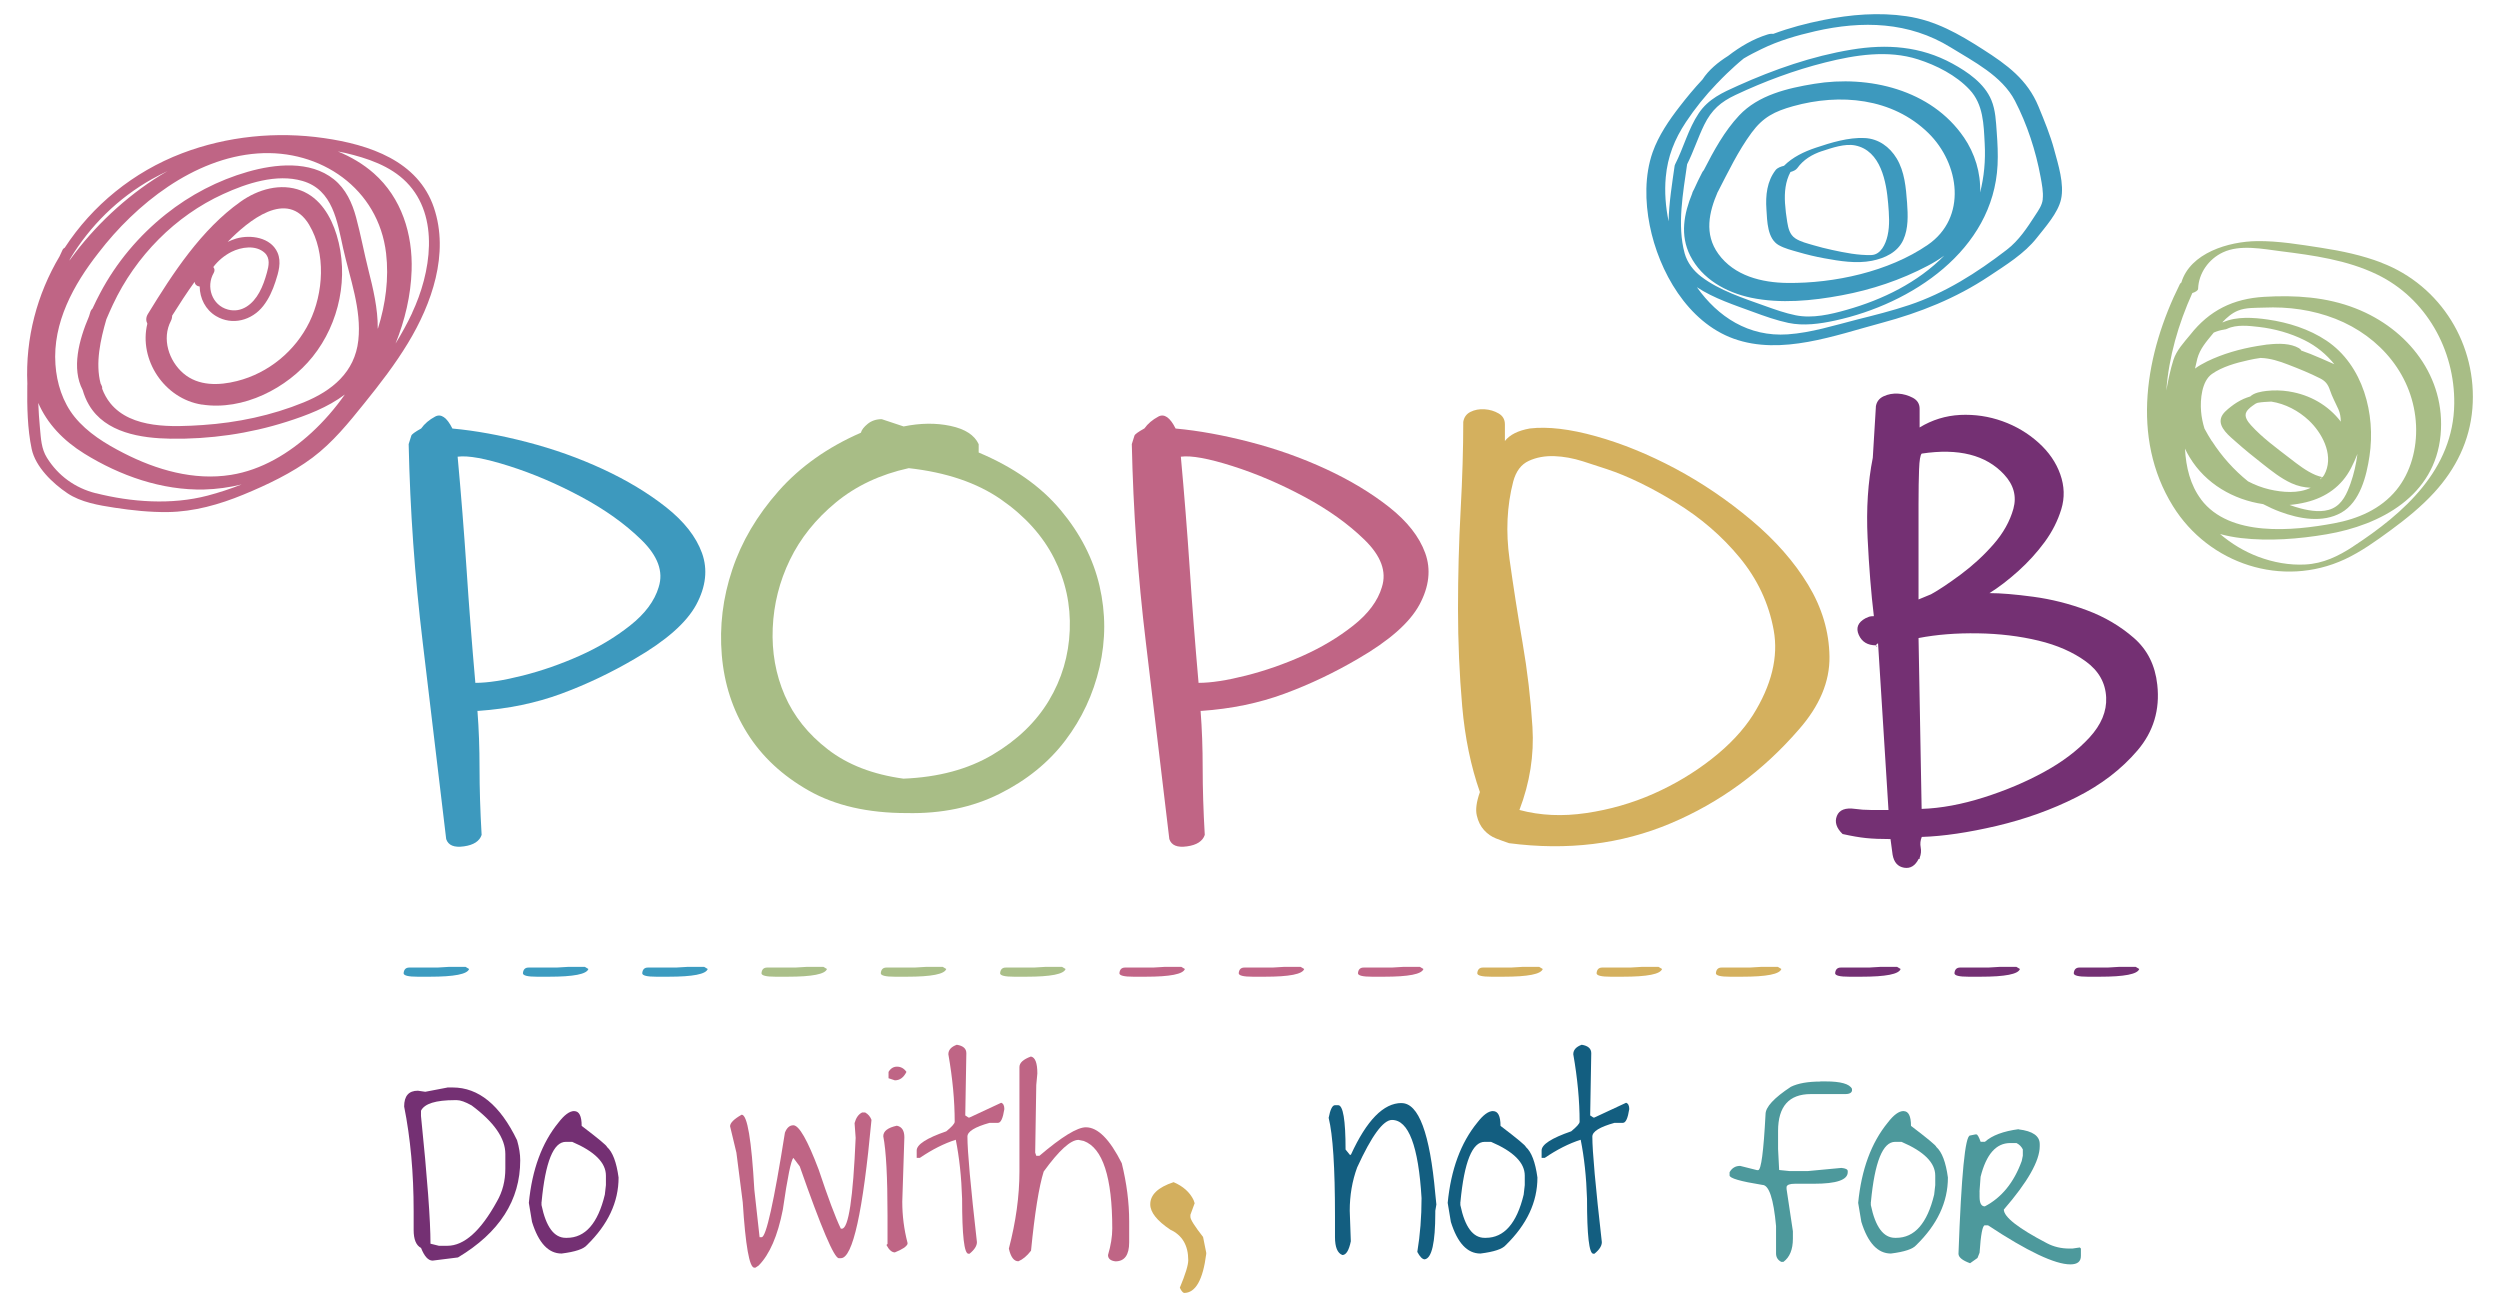 <svg labelledby="logoTitle" viewBox="0 0 371.09 194.03" xmlns="http://www.w3.org/2000/svg">
<title id="logoTitle">The Provincial Outreach Program for Students with Deafblindness Logo</title>
<path d="m66.41 161.42h.78c3.85 0 7.04 2.61 9.56 7.83.31 1.07.47 2.07.47 2.98 0 5.92-3.08 10.73-9.24 14.42l-3.76.47c-.66 0-1.23-.63-1.72-1.88-.73-.37-1.1-1.26-1.1-2.66v-2.82c0-5.64-.47-10.81-1.41-15.51 0-1.57.68-2.35 2.04-2.35l1.1.16 3.29-.63zm-3.92 4.23c.94 9.18 1.41 15.5 1.41 18.96l1.25.31h1.25c2.49 0 4.95-2.19 7.36-6.58.84-1.45 1.25-3.07 1.25-4.86v-2.19c0-2.33-1.67-4.73-5.01-7.21-.93-.52-1.66-.78-2.19-.78h-.31c-2.82 0-4.49.52-5.01 1.57z" fill="#743073"></path><path d="m85.24 164.93c.73 0 1.1.73 1.1 2.19 2.51 1.91 3.76 2.95 3.76 3.13.84.75 1.41 2.26 1.72 4.54 0 3.64-1.57 6.98-4.7 10.03-.49.58-1.75 1-3.76 1.25-1.95 0-3.42-1.57-4.39-4.7l-.47-2.82c.48-4.94 1.94-8.91 4.39-11.91.88-1.15 1.66-1.72 2.35-1.72zm-4.86 13.48v.47c.67 3.24 1.87 4.86 3.6 4.86h.16c2.73 0 4.61-2.14 5.64-6.42l.16-1.41v-1.41c0-1.91-1.67-3.58-5.01-5.01h-.94c-1.84 0-3.04 2.98-3.6 8.93z" fill="#743073"></path><g fill="#bf6585"><path d="m127.95 165.13h.47c.45.25.76.62.94 1.1-1.27 13.68-2.78 20.53-4.54 20.53h-.31c-.69 0-2.62-4.54-5.8-13.63l-.94-1.25c-.34.27-.87 2.83-1.57 7.68-.76 3.88-1.96 6.65-3.6 8.3l-.47.31h-.16c-.73 0-1.31-3.24-1.72-9.71l-.94-7.36-.94-3.92c0-.49.57-1.07 1.72-1.72.84 0 1.46 3.71 1.88 11.13l.78 7.05h.31c.66 0 1.81-5.17 3.45-15.51.28-.73.7-1.1 1.25-1.1.85 0 2.1 2.19 3.76 6.58 1.39 4.16 2.48 7.09 3.29 8.77h.16c.98 0 1.66-4.49 2.04-13.48l-.16-2.19c.21-.78.57-1.3 1.1-1.57z"></path><path d="m133.14 167.1c.73.15 1.1.72 1.1 1.72l-.31 9.56c0 2.07.26 4.11.78 6.11v.16c-.15.39-.78.81-1.88 1.25-.45 0-.87-.37-1.25-1.1l.16-.16v-4.23c0-5.7-.21-9.62-.63-11.75 0-.76.68-1.28 2.04-1.57zm0-8.77c.58 0 1.05.26 1.41.78-.42.84-.99 1.25-1.72 1.25l-.94-.31v-.94c.31-.52.73-.78 1.25-.78z"></path><path d="m142.03 155.08c.94.15 1.41.57 1.41 1.25l-.16 9.24.47.31h.16l4.7-2.19c.31.1.47.42.47.94-.21 1.36-.52 2.04-.94 2.04h-1.25c-2.19.61-3.29 1.29-3.29 2.04 0 2.18.47 7.4 1.41 15.67 0 .55-.37 1.13-1.1 1.72h-.16c-.63 0-.94-2.72-.94-8.15-.1-3.25-.42-6.18-.94-8.77-1.73.55-3.51 1.45-5.33 2.69h-.47v-1.1c0-.88 1.46-1.83 4.39-2.84.84-.69 1.25-1.16 1.25-1.41 0-3.1-.31-6.45-.94-10.03 0-.64.42-1.11 1.25-1.41z"></path><path d="m153.04 156.83c.63.13.94.97.94 2.51l-.16 1.72-.16 10.03.16.47h.47c3.31-2.82 5.61-4.23 6.89-4.23 1.78 0 3.55 1.78 5.33 5.33.73 2.97 1.1 5.84 1.1 8.62v3.13c0 1.88-.68 2.82-2.04 2.82-.73-.09-1.1-.4-1.1-.94.42-1.43.63-2.74.63-3.92 0-7.63-1.41-11.96-4.23-13.01l-.78-.16c-1.18 0-2.9 1.57-5.17 4.7-.7 2.24-1.33 6.16-1.88 11.75-.61.79-1.24 1.31-1.88 1.57-.66 0-1.13-.63-1.41-1.88 1.04-3.98 1.57-7.8 1.57-11.44v-15.51c0-.63.57-1.15 1.72-1.57z"></path></g><path d="m174.19 175.47c1.43.61 2.42 1.5 2.98 2.66l.16.47-.63 1.72v.31c0 .39.63 1.38 1.88 2.98l.47 2.35v.16c-.49 3.87-1.59 5.8-3.29 5.8-.21-.06-.42-.32-.63-.78.84-2.01 1.25-3.37 1.25-4.07 0-2.21-.89-3.72-2.66-4.54-1.98-1.33-2.98-2.58-2.98-3.76 0-1.43 1.15-2.53 3.45-3.29z" fill="#d3af5e"></path><g fill="#135e80"><path d="m208.04 163.74c2.54 0 4.21 4.49 5.01 13.48l.16 1.57-.16.94v.31c0 4.43-.52 6.73-1.57 6.89-.34 0-.71-.37-1.1-1.1.42-2.54.63-5.2.63-7.99-.46-7.73-1.93-11.6-4.39-11.6-1.3 0-3.02 2.35-5.17 7.05-.73 1.98-1.1 4.13-1.1 6.42l.16 4.54c-.28 1.36-.7 2.04-1.25 2.04-.73-.27-1.1-1.16-1.1-2.66v-3.13c0-7.18-.31-12.04-.94-14.57.24-1.25.55-1.88.94-1.88h.47c.73 0 1.1 2.19 1.1 6.58l.63.78h.16c2.34-5.12 4.85-7.68 7.52-7.68z"></path><path d="m221.63 164.93c.73 0 1.1.73 1.1 2.19 2.51 1.91 3.76 2.95 3.76 3.13.84.75 1.41 2.26 1.72 4.54 0 3.64-1.57 6.98-4.7 10.03-.49.58-1.75 1-3.76 1.25-1.95 0-3.42-1.57-4.39-4.7l-.47-2.82c.48-4.94 1.94-8.91 4.39-11.91.88-1.15 1.66-1.72 2.35-1.72zm-4.86 13.48v.47c.67 3.24 1.87 4.86 3.6 4.86h.16c2.73 0 4.61-2.14 5.64-6.42l.16-1.41v-1.41c0-1.91-1.67-3.58-5.01-5.01h-.94c-1.84 0-3.04 2.98-3.6 8.93z"></path><path d="m234.79 155.08c.94.15 1.41.57 1.41 1.25l-.16 9.24.47.31h.16l4.7-2.19c.31.1.47.42.47.94-.21 1.36-.52 2.04-.94 2.04h-1.25c-2.19.61-3.29 1.29-3.29 2.04 0 2.18.47 7.4 1.41 15.67 0 .55-.37 1.13-1.1 1.72h-.16c-.63 0-.94-2.72-.94-8.15-.1-3.25-.42-6.18-.94-8.77-1.73.55-3.51 1.45-5.33 2.69h-.47v-1.1c0-.88 1.46-1.83 4.39-2.84.84-.69 1.25-1.16 1.25-1.41 0-3.1-.31-6.45-.94-10.03 0-.64.42-1.11 1.25-1.41z"></path></g><path d="m270.2 160.52h.78c2.25 0 3.56.37 3.92 1.1v.31c-.1.31-.42.47-.94.47h-5.17c-3.24 0-4.86 1.83-4.86 5.48v2.66l.16 3.13 1.57.16h2.66l5.01-.47c.63.06.94.22.94.47v.16c0 1.15-1.67 1.72-5.01 1.72h-2.82c-.78 0-1.19.16-1.25.47v.31l.94 6.27v1.1c0 1.61-.47 2.76-1.41 3.45h-.31c-.52-.27-.78-.69-.78-1.25v-4.07c-.37-4.07-1.05-6.11-2.04-6.11-3.24-.52-4.86-.99-4.86-1.41v-.47c.36-.63.88-.94 1.57-.94l2.51.63h.16c.45 0 .81-2.77 1.1-8.3 0-1.06 1.25-2.42 3.76-4.07 1.06-.52 2.52-.78 4.39-.78z" fill="#4d999c"></path><path d="m282.56 164.93c.73 0 1.1.73 1.1 2.19 2.51 1.91 3.76 2.95 3.76 3.13.84.75 1.41 2.26 1.72 4.54 0 3.64-1.57 6.98-4.7 10.03-.49.58-1.75 1-3.76 1.25-1.95 0-3.42-1.57-4.39-4.7l-.47-2.82c.48-4.94 1.94-8.91 4.39-11.91.88-1.15 1.66-1.72 2.35-1.72zm-4.86 13.48v.47c.67 3.24 1.87 4.86 3.6 4.86h.16c2.73 0 4.61-2.14 5.64-6.42l.16-1.41v-1.41c0-1.91-1.67-3.58-5.01-5.01h-.94c-1.84 0-3.04 2.98-3.6 8.93z" fill="#4d999c"></path><path d="m299.64 167.64c2.09.25 3.13.98 3.13 2.19v.31c0 2.16-1.78 5.3-5.33 9.4 0 1.1 2.14 2.78 6.42 5.01 1 .52 2.1.78 3.29.78h.47l1.1-.16.16.16v1.1c0 .84-.52 1.25-1.57 1.25-2.28 0-6.36-1.93-12.22-5.8h-.47c-.34 0-.6 1.36-.78 4.07l-.31.78-1.1.78c-1.15-.42-1.72-.89-1.72-1.41.42-11.7.99-17.55 1.72-17.55l.78-.16h.16c.16 0 .37.37.63 1.1h.63c1.07-.96 2.75-1.58 5.01-1.88zm-5.8 9.24v.78c0 .94.26 1.41.78 1.41 2.49-1.3 4.32-3.54 5.48-6.74l.16-.78v-.94c-.21-.42-.52-.73-.94-.94h-.94c-2.09 0-3.55 1.67-4.39 5.01l-.16 2.19z" fill="#4d999c"></path><path d="m62.51 63.61c.51-.72 1.21-1.31 2.09-1.78.87-.46 1.73.13 2.55 1.78 3.4.31 7.09.98 11.06 2.01s7.73 2.37 11.29 4.02 6.68 3.53 9.36 5.64c2.68 2.12 4.46 4.38 5.34 6.81.87 2.42.59 4.98-.85 7.66-1.45 2.68-4.49 5.36-9.13 8.04-3.51 2.06-7.14 3.79-10.9 5.18s-7.86 2.24-12.3 2.55h-.15c.21 2.68.31 5.52.31 8.51s.1 6.29.31 9.9c-.31.93-1.19 1.5-2.63 1.7-1.45.21-2.32-.15-2.63-1.08-1.14-9.59-2.3-19.31-3.48-29.16-1.19-9.85-1.88-19.67-2.09-29.47.21-.62.33-1.03.39-1.24.05-.21.54-.56 1.47-1.08zm35.27 23.51c.72-2.27-.13-4.59-2.55-6.96s-5.41-4.51-8.97-6.42-7.12-3.43-10.67-4.56c-3.56-1.13-6.11-1.6-7.66-1.39.51 5.57.95 11.11 1.32 16.63.36 5.52.8 11.16 1.31 16.94 1.86 0 4.2-.36 7.04-1.08s5.65-1.7 8.43-2.94 5.28-2.73 7.5-4.49c2.22-1.75 3.64-3.66 4.25-5.72z" fill="#3d99be"></path><path d="m145.27 67.17c5.15 2.17 9.2 5 12.14 8.51s4.87 7.27 5.8 11.29.93 8.04 0 12.06-2.63 7.66-5.1 10.91-5.72 5.88-9.74 7.89-8.61 2.97-13.77 2.86c-5.78 0-10.62-1.11-14.54-3.33s-6.96-5.05-9.13-8.51c-2.17-3.45-3.43-7.32-3.79-11.6s.15-8.51 1.55-12.68c1.39-4.18 3.69-8.07 6.88-11.68s7.27-6.5 12.22-8.66c.1-.41.44-.85 1-1.31.57-.46 1.26-.7 2.09-.7l3.25 1.08c2.48-.51 4.8-.54 6.96-.08 2.17.46 3.56 1.37 4.18 2.71zm-11.14 48.41c5.16-.21 9.56-1.39 13.22-3.56s6.44-4.85 8.35-8.04 2.94-6.67 3.09-10.44c.15-3.76-.62-7.32-2.32-10.67s-4.33-6.27-7.89-8.74-8.12-4.02-13.69-4.64c-4.23.93-7.84 2.63-10.83 5.1s-5.26 5.31-6.81 8.51-2.4 6.57-2.55 10.13.44 6.88 1.78 9.98c1.34 3.09 3.48 5.78 6.42 8.04 2.94 2.27 6.67 3.71 11.21 4.33z" fill="#a8bd86"></path><path d="m169.86 63.61c.51-.72 1.21-1.31 2.09-1.78.87-.46 1.73.13 2.55 1.78 3.4.31 7.09.98 11.06 2.01s7.73 2.37 11.29 4.02 6.68 3.53 9.36 5.64c2.68 2.12 4.46 4.38 5.34 6.81.88 2.42.59 4.98-.85 7.66-1.45 2.68-4.49 5.36-9.13 8.04-3.51 2.06-7.14 3.79-10.91 5.18-3.76 1.39-7.86 2.24-12.3 2.55h-.15c.21 2.68.31 5.52.31 8.51s.1 6.29.31 9.9c-.31.93-1.19 1.5-2.63 1.7-1.45.21-2.32-.15-2.63-1.08-1.14-9.59-2.3-19.31-3.48-29.16-1.19-9.85-1.88-19.67-2.09-29.47.21-.62.33-1.03.39-1.24.05-.21.54-.56 1.47-1.08zm35.27 23.51c.72-2.27-.13-4.59-2.55-6.96s-5.41-4.51-8.97-6.42-7.11-3.43-10.67-4.56-6.11-1.6-7.66-1.39c.51 5.57.95 11.11 1.32 16.63.36 5.52.8 11.16 1.31 16.94 1.86 0 4.2-.36 7.04-1.08s5.65-1.7 8.43-2.94 5.28-2.73 7.5-4.49c2.22-1.75 3.64-3.66 4.25-5.72z" fill="#c06585"></path><path d="m217.19 62.69c.1-.72.46-1.24 1.08-1.55s1.31-.44 2.09-.39c.77.05 1.47.26 2.09.62s.93.9.93 1.62v2.47c.72-.93 1.96-1.55 3.71-1.86 2.68-.31 5.96.08 9.82 1.16 3.87 1.08 7.78 2.68 11.76 4.79 3.97 2.12 7.73 4.67 11.29 7.66s6.37 6.19 8.43 9.59 3.12 6.96 3.17 10.67-1.47 7.32-4.56 10.83c-5.36 6.19-11.7 10.83-19.03 13.92-7.32 3.09-15.31 4.07-23.97 2.94-.62-.21-1.26-.44-1.93-.7s-1.26-.67-1.78-1.24-.88-1.29-1.08-2.17c-.21-.88-.05-2.03.46-3.48-1.34-3.81-2.22-8.07-2.63-12.76s-.62-9.51-.62-14.46.13-9.82.39-14.62c.26-4.79.39-9.15.39-13.07zm8.35 57.54c3.09.83 6.39.98 9.9.46 3.5-.51 6.83-1.47 9.98-2.86 3.14-1.39 6.03-3.12 8.66-5.18s4.66-4.23 6.11-6.5c2.78-4.43 3.81-8.64 3.09-12.61s-2.4-7.55-5.03-10.75-5.8-5.93-9.51-8.2-7.11-3.92-10.21-4.95c-.93-.31-2.11-.7-3.56-1.16s-2.86-.72-4.25-.77-2.66.18-3.79.7c-1.14.52-1.91 1.55-2.32 3.09-.93 3.61-1.11 7.45-.54 11.52.57 4.08 1.21 8.2 1.93 12.37.72 4.18 1.21 8.35 1.47 12.53s-.39 8.27-1.93 12.3z" fill="#d4b05e"></path><path d="m278.44 60.37c.1-.72.49-1.24 1.16-1.55s1.39-.44 2.17-.39c.77.05 1.49.26 2.17.62.67.36 1 .9 1 1.62v2.78c1.86-1.13 3.87-1.75 6.03-1.86 2.17-.1 4.25.21 6.26.93s3.79 1.78 5.34 3.17 2.63 2.96 3.25 4.72c.62 1.75.67 3.48.15 5.18s-1.34 3.33-2.47 4.87c-1.14 1.55-2.45 2.99-3.94 4.33-1.5 1.34-2.91 2.42-4.25 3.25 1.65 0 3.81.18 6.5.54 2.68.36 5.34 1.03 7.97 2.01s4.95 2.35 6.96 4.1 3.17 4.07 3.48 6.96c.41 3.71-.57 6.96-2.94 9.74s-5.39 5.1-9.05 6.94c-3.66 1.85-7.61 3.26-11.83 4.26-4.23.99-7.94 1.54-11.14 1.64-.21.52-.26 1.03-.16 1.55.1.51.05 1.03-.15 1.55v.16h-.15c-.52 1.03-1.24 1.47-2.17 1.31s-1.5-.8-1.7-1.93l-.31-2.32c-1.45 0-2.66-.05-3.63-.15-.98-.1-2.14-.3-3.48-.6-.93-.89-1.21-1.79-.85-2.69s1.26-1.25 2.71-1.04c.72.1 1.49.16 2.32.16h2.63l-1.55-24.75c-.31.21-.39.34-.23.39s.13.08-.08.08v-.16c-1.24 0-2.09-.51-2.55-1.55-.46-1.03-.13-1.86 1-2.47.21-.1.39-.18.54-.23s.39-.08.7-.08c-.41-3.4-.72-7.27-.93-11.6s.05-8.3.77-11.91l.46-7.58zm6.81 6.96c-.21.21-.34.98-.39 2.32s-.08 3.07-.08 5.18v14.15l1.86-.77c1.13-.62 2.6-1.6 4.41-2.94 1.8-1.34 3.43-2.84 4.87-4.49s2.42-3.4 2.94-5.26c.51-1.86.05-3.56-1.39-5.1-2.68-2.89-6.76-3.92-12.22-3.09zm0 52.74c2.89-.1 5.95-.67 9.2-1.7s6.24-2.29 8.97-3.79c2.73-1.49 4.97-3.19 6.73-5.1 1.75-1.91 2.58-3.89 2.48-5.96-.1-2.17-1.11-3.95-3.02-5.34s-4.25-2.42-7.04-3.09c-2.78-.67-5.78-1.03-8.97-1.08-3.2-.05-6.14.18-8.82.7l.46 25.37z" fill="#743073"></path><path d="m66.6 143.52h2.51l.52.31c-.24.77-2.19 1.15-5.85 1.15h-1.78c-1.39 0-2.09-.17-2.09-.52.05-.56.33-.84.84-.84h4.18z" fill="#3c9bc0"></path><path d="m84.31 143.52h2.51l.52.31c-.24.77-2.19 1.15-5.85 1.15h-1.78c-1.39 0-2.09-.17-2.09-.52.05-.56.33-.84.84-.84h4.18z" fill="#3c9bc0"></path><path d="m102.02 143.52h2.51l.52.31c-.24.77-2.19 1.15-5.85 1.15h-1.78c-1.39 0-2.09-.17-2.09-.52.05-.56.33-.84.84-.84h4.18z" fill="#3c9bc0"></path><path d="m119.72 143.52h2.51l.52.31c-.24.77-2.19 1.15-5.85 1.15h-1.78c-1.39 0-2.09-.17-2.09-.52.05-.56.33-.84.84-.84h4.18z" fill="#aabf89"></path><path d="m137.43 143.52h2.51l.52.31c-.24.77-2.19 1.15-5.85 1.15h-1.78c-1.39 0-2.09-.17-2.09-.52.05-.56.33-.84.84-.84h4.18z" fill="#aabf89"></path><path d="m155.14 143.52h2.51l.52.31c-.24.77-2.19 1.15-5.85 1.15h-1.78c-1.39 0-2.09-.17-2.09-.52.05-.56.33-.84.84-.84h4.18z" fill="#aabf89"></path><path d="m172.85 143.52h2.51l.52.31c-.24.77-2.19 1.15-5.85 1.15h-1.78c-1.39 0-2.09-.17-2.09-.52.05-.56.33-.84.84-.84h4.18z" fill="#c16587"></path><path d="m190.56 143.52h2.51l.52.31c-.24.77-2.19 1.15-5.85 1.15h-1.78c-1.39 0-2.09-.17-2.09-.52.05-.56.33-.84.84-.84h4.18z" fill="#c16587"></path><path d="m208.26 143.52h2.51l.52.31c-.24.77-2.19 1.15-5.85 1.15h-1.78c-1.39 0-2.09-.17-2.09-.52.05-.56.33-.84.84-.84h4.18z" fill="#c16587"></path><path d="m225.97 143.52h2.51l.52.31c-.24.77-2.19 1.15-5.85 1.15h-1.78c-1.39 0-2.09-.17-2.09-.52.05-.56.33-.84.84-.84h4.18z" fill="#d4b05e"></path><path d="m243.68 143.52h2.51l.52.31c-.24.77-2.19 1.15-5.85 1.15h-1.78c-1.39 0-2.09-.17-2.09-.52.05-.56.33-.84.84-.84h4.18z" fill="#d4b05e"></path><path d="m261.39 143.52h2.51l.52.31c-.24.77-2.19 1.15-5.85 1.15h-1.78c-1.39 0-2.09-.17-2.09-.52.05-.56.33-.84.84-.84h4.18z" fill="#d4b05e"></path><path d="m279.09 143.52h2.51l.52.31c-.24.77-2.19 1.15-5.85 1.15h-1.78c-1.39 0-2.09-.17-2.09-.52.05-.56.33-.84.84-.84h4.18z" fill="#743074"></path><path d="m296.8 143.52h2.51l.52.31c-.24.77-2.19 1.15-5.85 1.15h-1.78c-1.39 0-2.09-.17-2.09-.52.05-.56.33-.84.84-.84h4.18z" fill="#743074"></path><path d="m314.51 143.52h2.51l.52.31c-.24.77-2.19 1.15-5.85 1.15h-1.78c-1.39 0-2.09-.17-2.09-.52.05-.56.33-.84.84-.84h4.18z" fill="#743074"></path><path d="m353.53 39c-2.89-1.11-5.93-1.75-8.98-2.22-3.13-.48-6.36-1.03-9.53-.99-4.21.05-9.92 1.75-11.23 6.15-.1.07-.17.14-.22.23-5.07 10.18-7.36 22.75-1.03 32.95 5.33 8.6 16.23 12.21 25.51 7.9 2.44-1.14 4.65-2.73 6.82-4.32 2.3-1.69 4.53-3.49 6.46-5.6 3.21-3.51 5.27-7.67 5.66-12.44.77-9.42-4.65-18.27-13.47-21.65zm-26.8 35.14c-1.61-2.13-2.26-4.81-2.4-7.55.21.45.44.88.7 1.3 2.37 3.92 6.49 6.29 10.9 6.94.82.43 1.67.82 2.54 1.14 2.82 1.05 6.3 1.69 9.06.13 2.8-1.59 3.75-5.45 4.19-8.41.93-6.22-.93-13.47-6.39-17.13-2.57-1.72-5.66-2.69-8.71-3.13-2.09-.3-4.6-.49-6.6.39-.05 0-.1.02-.15.03.68-.73 1.44-1.38 2.33-1.74 1.18-.48 2.59-.4 3.84-.45 3.64-.16 7.22.33 10.62 1.66 6.69 2.63 11.64 8.51 11.97 15.83.15 3.39-.76 6.96-2.94 9.61-2.33 2.83-5.7 4.26-9.24 4.92-6.07 1.13-15.49 2.08-19.73-3.54zm3.38-25.21s.05-.02.08-.02c.13-.01.27-.04.41-.11 1.38-.66 3.25-.44 4.71-.27 2.33.27 4.67.92 6.77 1.97 1.78.88 3.24 2.11 4.42 3.56-.1-.04-.21-.09-.31-.13-1.07-.47-2.13-.95-3.21-1.38-.46-.18-.93-.36-1.4-.52-.04-.12-.15-.24-.33-.35-1.27-.73-2.99-.72-4.55-.55-.16 0-.33.03-.5.06-.39.05-.77.11-1.12.17-2.56.43-5.13 1.15-7.47 2.29-.67.33-1.26.67-1.79 1.06.12-.49.22-.99.34-1.47.4-1.48 1.35-2.54 2.31-3.71.04-.05.08-.11.13-.16.46-.2.95-.36 1.51-.44zm-1.79 16.56c-.39-.6-.75-1.23-1.1-1.88-.25-.83-.43-1.67-.5-2.53-.15-1.82.11-4.51 1.61-5.57 1.52-1.07 3.59-1.65 5.42-2.05.54-.12 1.17-.25 1.8-.33 1.42.04 2.78.48 4.09.99 1.59.61 3.22 1.27 4.74 2.04.82.41 1.19.92 1.47 1.76.34 1.02.82 1.86 1.25 2.83.26.57.35 1.19.36 1.84-1.87-2.46-4.64-4-7.62-4.47-.03 0-.05-.01-.08-.02-1.1-.17-2.23-.2-3.36-.07-.74.09-1.8.26-2.38.82-.33.11-.67.21-.99.36-.68.31-1.31.7-1.89 1.16-.55.44-1.26.98-1.46 1.69-.41 1.4 1.3 2.71 2.22 3.53 1.27 1.13 2.59 2.2 3.92 3.24 1.36 1.07 2.74 2.18 4.32 2.9.92.42 1.88.63 2.85.67-1.82.91-4.23.68-6.11.25-1.11-.26-2.18-.67-3.19-1.2-2.09-1.68-3.91-3.72-5.35-5.96zm6.36-5.49s.08-.05.15-.09c.04-.01.17-.07.22-.1.02 0 .03 0 .05-.01.03 0 .05-.01.07-.02.57-.1 1.25-.14 1.97-.17 2.08.32 4.05 1.36 5.58 2.8 1.93 1.82 3.6 4.91 2.51 7.59-.12.29-.26.57-.46.8 0 0-.02.02-.03.03-.35-.09-.69-.18-1.03-.32-1.39-.59-2.62-1.56-3.81-2.48-1.97-1.52-4.1-3.06-5.77-4.91-.46-.51-1.08-1.3-.67-2 .29-.5.84-.85 1.23-1.12zm9.73 11.12c.02-.16.14-.23.28-.25-.06.06-.12.11-.17.17-.1.11-.12.15-.11.08zm-2.11 3.43c2.95-.72 5.29-2.37 6.68-5.07.35-.67.67-1.38.95-2.1-.19 1.49-.52 2.96-1.02 4.37-.52 1.46-1.2 3.05-2.7 3.73-1.42.65-3.22.37-4.67 0-.58-.15-1.14-.33-1.69-.53.82-.07 1.64-.2 2.45-.4zm6.98 6.58c-2.19 1.43-4.43 2.52-7.08 2.66-2.36.13-4.76-.31-6.97-1.14-2.1-.79-4.01-1.95-5.69-3.38 1.03.28 2.08.48 3.13.6 4.16.48 8.56.14 12.67-.56 8.12-1.38 16.08-5.74 16.93-14.73.81-8.61-4.82-15.75-12.6-18.8-4.36-1.71-8.96-1.99-13.59-1.72-4.58.27-8.12 2-10.97 5.63-.94 1.14-2.04 2.31-2.5 3.75-.46 1.46-.77 3-1.05 4.53.36-4.96 1.8-9.91 3.86-14.47.47-.15.85-.37.86-.64.08-2.32 1.58-4.42 3.68-5.4 2.55-1.2 5.89-.51 8.58-.17 4.86.61 9.86 1.3 14.32 3.46 7.26 3.51 11.54 11.18 11.44 19.17-.11 9.74-7.42 16.24-15.02 21.2z" fill="#a8bd86"></path><path d="m29.98 60.05c6.1.95 12.66-2.41 16.42-7.09 4-4.98 5.44-11.95 3.57-18.08-.84-2.76-2.46-5.5-5.27-6.59-3.04-1.18-6.42-.18-8.98 1.64-5.86 4.15-10.08 10.65-13.77 16.68-.32.52-.29 1.03-.08 1.44-1.3 5.32 2.5 11.14 8.1 12.01zm15.92-26.66c2.51 4.19 2.12 10.13.04 14.4-2.11 4.32-6.08 7.59-10.75 8.77-2.69.68-5.74.77-7.97-1.14-2.18-1.87-3.22-5.16-1.86-7.77.14-.27.19-.54.19-.79 1.07-1.71 2.17-3.4 3.34-5.03.02.41.37.67.75.7.02 1.74.85 3.45 2.43 4.39 2.41 1.44 5.32.64 7-1.5.84-1.07 1.4-2.33 1.82-3.62.45-1.37.91-2.91.31-4.29-.99-2.28-4-2.72-6.14-2.1-.43.13-.85.3-1.26.49 2.99-3.08 8.84-7.96 12.1-2.52zm-14.24 6.25c.71-.94 1.63-1.71 2.69-2.25 1.46-.73 3.62-1.07 4.94.14.85.79.61 1.94.33 2.94-.28 1.01-.62 2.02-1.13 2.94-.94 1.72-2.6 3.09-4.66 2.54-2.36-.63-3.3-3.39-2.1-5.45.19-.33.12-.64-.07-.87z" fill="#bf6585"></path><path d="m64.42 30.85c-2.36-7-9.64-9.39-16.32-10.35-7.06-1.02-14.4-.29-21.07 2.25-7.27 2.77-13.34 7.76-17.42 14.02-.13.06-.25.16-.33.33-.15.32-.29.64-.44.95-3.33 5.61-5.09 12.13-4.78 18.94 0 .09-.01.18-.01.27-.04 3.05.02 6.39.65 9.38.57 2.68 3.13 5.11 5.3 6.57 2.01 1.35 4.65 1.79 6.99 2.15 2.6.4 5.27.68 7.91.65 3.88-.05 7.67-1.12 11.23-2.59 3.52-1.45 7.2-3.2 10.26-5.49 3-2.25 5.37-5.18 7.7-8.08 2.3-2.85 4.55-5.76 6.45-8.9 3.56-5.86 6.17-13.31 3.87-20.12zm-49.36 26.32c-.04-.07-.08-.15-.12-.22-.81-3.03-.03-6.54.85-9.56.33-.79.67-1.53.97-2.18 1.69-3.61 4.01-6.9 6.82-9.72 2.75-2.76 5.99-5.06 9.54-6.68 3.51-1.61 7.93-3.07 11.78-1.95 4.53 1.31 5.16 6.06 6.04 10.02.99 4.44 2.75 9.02 2.25 13.63-.52 4.76-3.92 7.51-8.11 9.22-4.74 1.94-9.88 3.02-14.98 3.36-4.4.29-10.6.61-13.71-3.22-.55-.68-.94-1.41-1.23-2.18.03-.16 0-.34-.11-.51zm41.01-8.43c.03-2.92-.69-5.93-1.39-8.69-.65-2.58-1.13-5.21-1.82-7.77-.58-2.16-1.53-4.25-3.31-5.67-3.53-2.82-8.72-2.27-12.77-1.11-4.41 1.26-8.56 3.43-12.15 6.29-4.01 3.19-7.38 7.19-9.77 11.73-.37.69-.75 1.46-1.13 2.28-.14.13-.25.28-.3.45-.07.23-.14.46-.21.69-1.52 3.55-2.62 7.76-.95 10.95.22.76.52 1.51.94 2.22 2.43 4.14 7.73 4.94 12.11 5.01 5.83.09 11.67-.74 17.22-2.51 2.97-.94 6.12-2.14 8.65-4.05-1.47 2.09-3.14 4-4.93 5.65-3.35 3.08-7.43 5.56-11.98 6.28-5.49.88-11.06-.74-15.92-3.23-2.68-1.37-5.37-3.01-7.29-5.38-1.77-2.2-2.65-4.99-2.84-7.78-.43-6.19 2.69-11.86 6.39-16.57 5.55-7.24 14.14-14.06 23.6-14.75 9.37-.68 17.97 5.23 19.09 14.83.43 3.69-.06 7.5-1.21 11.16zm-33.41-22.21c.72-.4 1.46-.78 2.21-1.14-5.37 3.1-10.11 7.45-13.69 12.11-.3.39-.59.79-.89 1.19.04-.1.09-.19.13-.29 2.94-4.87 7.11-9.01 12.23-11.87zm-8.46 46.68c-3.03-.77-5.55-2.57-7.23-5.26-.85-1.36-.89-2.85-1.04-4.42-.12-1.24-.2-2.48-.25-3.72 1.33 3.07 3.7 5.58 6.83 7.52 5.29 3.28 11.51 5.48 17.8 5.33 1.88-.05 3.74-.31 5.56-.75-1.68.66-3.38 1.22-5.06 1.66-5.33 1.4-11.3.98-16.61-.37zm46.99-26.77c-.73 1.56-1.57 3.08-2.48 4.56 1.41-3.49 2.27-7.16 2.39-10.85.18-5.39-1.48-10.77-5.61-14.42-1.59-1.4-3.41-2.46-5.34-3.25.36.07.73.14 1.09.22 3.26.77 6.69 1.9 9.09 4.34 5.03 5.11 3.6 13.54.85 19.39z" fill="#bf6585"></path><path d="m264.07 36.41c.86.48 1.88.73 2.82 1 1.29.38 2.59.69 3.91.93 2.29.42 4.75.82 7.06.37 1.91-.38 3.82-1.25 4.66-3.11.77-1.69.69-3.68.56-5.49-.17-2.24-.36-4.63-1.55-6.6-1.04-1.72-2.7-2.92-4.74-3.02-2.4-.12-5.01.68-7.27 1.44-1.73.58-3.43 1.39-4.71 2.68-.46.11-.97.29-1.24.63-1.29 1.66-1.51 3.77-1.37 5.81.12 1.77.11 4.38 1.86 5.36zm6.39-13.98c1.47-.48 3.37-1.15 4.92-.84 3.81.77 4.63 5.43 4.89 8.62.13 1.58.27 3.22-.09 4.78-.28 1.24-1 2.83-2.42 2.87-1.93.05-3.94-.35-5.82-.76-.93-.2-1.85-.43-2.76-.7-.9-.27-1.92-.5-2.71-1.03-.82-.55-1.03-1.5-1.18-2.41-.15-.92-.27-1.86-.33-2.79-.1-1.62.05-3.23.81-4.64.4-.11.8-.28 1.01-.57.91-1.27 2.2-2.04 3.66-2.53z" fill="#3d99be"></path><path d="m304.92 22.22c-.59-2.18-1.47-4.31-2.33-6.4-1.65-4.01-4.67-6.2-8.25-8.49-3.59-2.3-7.05-4.29-11.33-4.92-4.11-.61-8.31-.26-12.37.56-2.52.5-5.02 1.16-7.43 2.06-.22-.03-.5-.02-.85.09-2.1.65-4.05 1.79-5.85 3.18-1.51.95-2.89 2.09-3.8 3.5-1.23 1.31-2.35 2.67-3.37 3.99-1.6 2.06-3.15 4.33-4.03 6.81-1.2 3.41-1.13 7.36-.43 10.86 1.35 6.8 5.61 14.36 12.48 16.82 7.06 2.53 15.05-.51 21.94-2.35 5.7-1.53 11.02-3.65 15.95-6.93 2.47-1.65 5.23-3.33 7.08-5.69 1.25-1.59 3.15-3.7 3.6-5.72.51-2.27-.42-5.18-1.01-7.35zm-49.93 6.26c1.54-2.98 3.02-6.08 5.01-8.78 1.7-2.31 3.41-3.17 6.17-3.94 6.94-1.93 14.71-1.25 20.07 3.99 4.65 4.55 5.79 12.57-.11 16.61-5.79 3.97-13.86 5.71-20.79 5.64-3.84-.04-7.92-1.05-10.28-4.32-2.12-2.93-1.39-6.19-.08-9.21zm36.52-8.09c-4.85-7.1-14.13-9.27-22.2-7.95-3.98.65-8.3 1.66-11.15 4.69-2.19 2.33-3.78 5.25-5.26 8.14-.09.09-.16.19-.22.3-.42.82-.84 1.66-1.22 2.52-.05.09-.1.19-.15.28-.07.13-.11.25-.13.36-1.22 2.98-1.84 6.16-.29 9.23 1.76 3.47 5.33 5.45 9.02 6.23 4.39.92 9.1.46 13.48-.36 4.41-.82 8.79-2.28 12.76-4.38.86-.45 1.68-.95 2.45-1.51-3.93 3.99-9.14 6.54-14.49 8.05-2.38.68-5.08 1.31-7.56.81-1.54-.31-3.06-.85-4.54-1.38-3.13-1.12-6.82-2.31-9.49-4.36-1.17-.9-2.06-2.05-2.46-3.47-1.14-4.16-.22-9.05.37-13.21.96-1.9 1.6-3.94 2.54-5.86 1.09-2.21 2.44-3.39 4.65-4.43 4.27-2.01 8.73-3.67 13.31-4.82 4.46-1.12 9.3-1.89 13.77-.46 2.75.88 5.66 2.36 7.65 4.49 2.06 2.19 2.1 5.16 2.25 8 .14 2.53-.09 4.96-.68 7.27.12-2.9-.78-5.81-2.43-8.22zm11.71 9.19c-.1.9-.62 1.61-1.1 2.35-1.22 1.89-2.45 3.77-4.25 5.15-4.44 3.42-9.14 6.41-14.48 8.2-2.56.86-5.18 1.51-7.8 2.17-3.36.86-6.76 1.94-10.23 2.18-5.81.4-10.37-2.61-13.48-7 2.49 1.66 5.66 2.68 8.34 3.67 1.71.63 3.45 1.25 5.23 1.63 2.28.48 4.7.14 6.95-.35 11.33-2.46 23.47-10.41 24.11-23.08.08-1.61 0-3.23-.12-4.83-.12-1.61-.17-3.3-.8-4.81-1.03-2.48-3.51-4.18-5.78-5.42-4.74-2.59-9.74-2.94-14.99-2.07-5.82.96-11.49 2.94-16.85 5.35-2.28 1.02-4.39 1.96-5.82 4.1-1.56 2.33-2.24 5.11-3.51 7.59 0 .02 0 .03-.01.05-.02.04-.04.07-.05.11-.37 2.62-.84 5.48-.9 8.28-.45-2.16-.62-4.37-.42-6.56.28-3.06 1.3-5.61 2.98-8.15 1.35-2.04 2.9-3.96 4.6-5.73.05-.04.1-.09.14-.14.44-.46.88-.91 1.34-1.35.78-.74 1.62-1.52 2.51-2.24.89-.53 1.8-.99 2.65-1.4 2.53-1.24 5.24-2.02 7.98-2.65 6.98-1.59 13.89-1.42 20.1 2.41 3.38 2.09 7.6 4.22 9.52 7.9 1.81 3.48 3.12 7.49 3.82 11.34.19 1.06.43 2.22.31 3.3z" fill="#3d99be"></path></svg>
